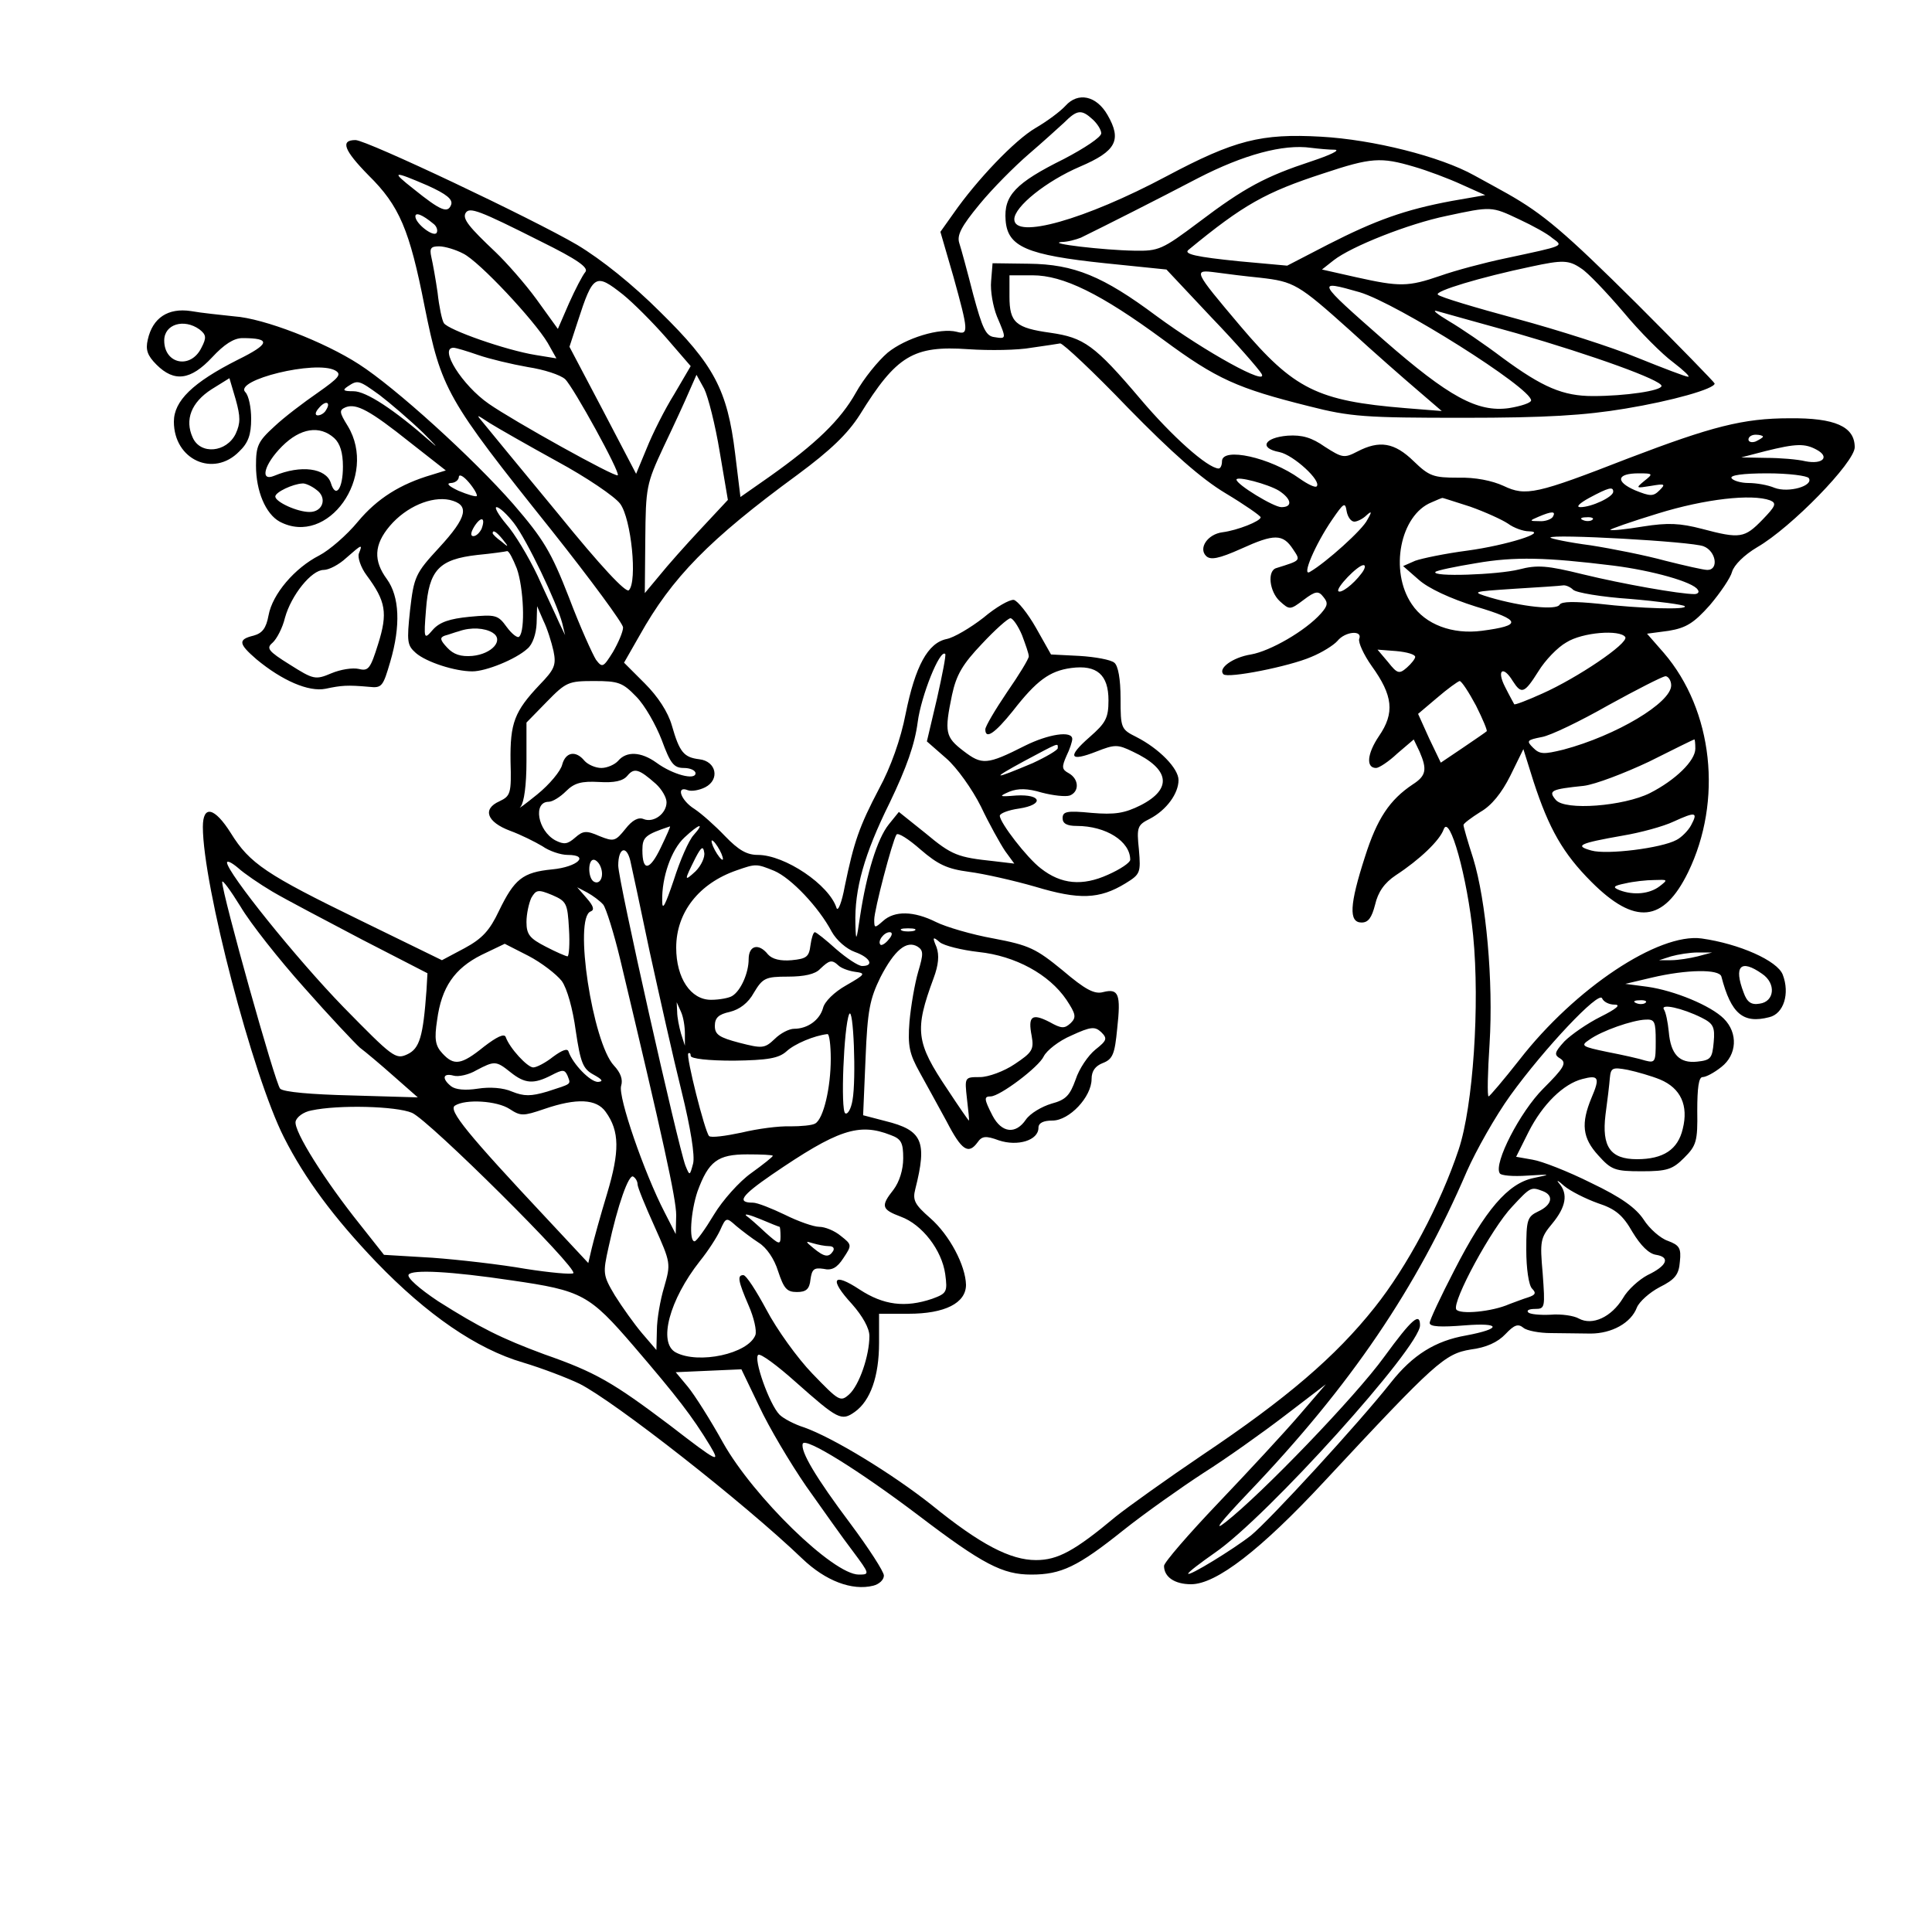 <?xml version="1.0" encoding="UTF-8" standalone="yes"?>
<svg version="1.0" xmlns="http://www.w3.org/2000/svg" width="300pt" height="300pt" viewBox="0 0 400 400" preserveAspectRatio="xMidYMid meet">
  <g transform="translate(0,400) scale(0.1,-0.1)" fill="#000000" stroke="none">
    <path d="M2206 3781 c-11 -12 -38 -32 -62 -46 -43 -25 -122 -108 -170 -177
l-27 -38 27 -93 c31 -112 32 -121 7 -114 -35 9 -106 -13 -143 -43 -20 -17 -50
-54 -66 -83 -32 -57 -83 -106 -179 -174 l-60 -42 -11 90 c-16 132 -44 184
-155 293 -57 57 -122 109 -172 139 -92 54 -436 217 -459 217 -32 0 -24 -21 27
-73 64 -63 85 -113 116 -271 35 -173 44 -190 263 -464 81 -102 148 -193 148
-201 0 -9 -10 -32 -21 -51 -20 -32 -22 -33 -35 -16 -7 11 -33 68 -56 129 -37
95 -53 121 -115 193 -84 96 -245 242 -320 290 -71 46 -197 95 -258 99 -27 3
-68 7 -90 11 -47 7 -79 -14 -89 -59 -5 -21 -1 -33 18 -52 37 -37 71 -32 115
15 25 27 45 40 63 40 60 0 57 -12 -10 -45 -93 -47 -132 -85 -132 -128 0 -79
82 -116 135 -62 19 18 25 35 25 68 0 23 -5 48 -12 55 -25 25 146 67 186 45 14
-8 8 -15 -36 -46 -29 -20 -70 -51 -90 -70 -34 -31 -38 -40 -38 -81 0 -53 20
-100 49 -116 100 -53 204 94 141 198 -18 29 -18 33 -4 39 22 8 49 -6 133 -73
l74 -58 -29 -9 c-65 -19 -113 -49 -153 -97 -23 -28 -59 -59 -80 -70 -51 -26
-97 -80 -105 -124 -5 -27 -13 -37 -31 -42 -33 -8 -31 -17 6 -49 53 -44 108
-68 143 -61 33 7 45 8 90 4 27 -3 29 1 44 52 22 75 19 135 -7 171 -28 38 -27
71 6 110 34 40 86 62 124 54 42 -10 37 -35 -22 -99 -49 -53 -52 -60 -60 -129
-7 -66 -6 -73 12 -89 22 -19 81 -38 117 -38 28 0 90 25 114 47 11 9 18 31 19
52 l1 36 13 -30 c8 -16 17 -45 21 -63 6 -29 2 -38 -29 -70 -52 -55 -61 -79
-60 -158 2 -67 0 -72 -23 -83 -36 -16 -26 -43 22 -61 22 -8 52 -23 67 -32 14
-10 38 -18 52 -18 47 0 21 -25 -32 -30 -61 -6 -78 -20 -110 -86 -19 -40 -34
-57 -71 -77 l-47 -25 -170 83 c-193 94 -228 117 -267 180 -34 54 -58 59 -58
13 0 -120 103 -515 168 -643 43 -85 103 -166 191 -258 105 -109 208 -180 304
-208 40 -12 92 -32 117 -44 73 -37 340 -246 461 -362 48 -46 103 -67 147 -56
12 3 22 12 22 21 0 8 -31 56 -69 107 -72 96 -104 150 -99 166 5 14 116 -55
239 -148 134 -102 175 -123 234 -123 62 0 96 16 191 92 44 35 119 88 165 118
46 29 122 83 169 119 l85 65 -55 -64 c-30 -35 -106 -117 -167 -181 -62 -65
-113 -124 -113 -131 0 -23 22 -38 56 -38 52 0 144 71 276 213 230 247 249 264
303 273 32 4 56 15 72 32 18 19 26 22 37 13 7 -6 33 -11 57 -11 24 0 61 -1 82
-1 44 0 84 22 96 54 5 12 26 31 47 42 32 16 40 26 42 53 3 28 -1 34 -25 43
-15 5 -38 25 -50 44 -16 24 -46 46 -109 76 -48 24 -102 45 -121 48 l-34 6 26
52 c29 57 72 99 111 109 34 9 37 3 19 -39 -22 -53 -19 -83 14 -119 27 -30 34
-33 90 -33 53 0 64 4 88 28 25 25 28 34 27 97 0 48 3 70 11 70 7 0 24 9 39 21
32 25 35 70 5 100 -27 27 -102 58 -158 66 l-46 6 55 13 c72 17 140 18 144 2
20 -77 45 -98 99 -84 30 7 43 49 28 88 -11 29 -90 64 -168 75 -89 12 -262
-103 -377 -251 -33 -42 -62 -76 -64 -76 -3 0 -2 49 2 109 8 129 -7 296 -34
384 -11 34 -20 65 -20 69 0 3 16 15 35 27 23 13 44 39 62 75 l27 55 21 -67
c32 -98 61 -149 120 -208 90 -90 149 -84 200 20 72 148 52 335 -50 454 l-35
40 45 6 c36 6 52 16 85 53 22 26 43 57 46 69 4 14 25 35 52 51 71 41 202 176
202 207 0 43 -41 61 -135 60 -96 0 -161 -17 -334 -83 -190 -74 -212 -79 -258
-57 -24 11 -59 18 -94 17 -51 0 -60 3 -92 34 -40 39 -71 44 -117 20 -27 -14
-31 -13 -67 10 -27 19 -47 25 -77 23 -49 -4 -60 -26 -17 -34 29 -6 88 -60 77
-71 -3 -3 -18 4 -35 16 -61 44 -161 66 -161 36 0 -8 -3 -15 -7 -15 -23 1 -96
66 -162 144 -95 112 -117 127 -186 137 -72 10 -85 21 -85 75 l0 44 48 0 c63 0
141 -38 270 -133 111 -82 154 -101 302 -138 86 -22 117 -24 320 -24 171 0 251
5 335 19 97 16 185 41 185 52 0 2 -72 76 -161 165 -150 149 -194 186 -268 228
-16 9 -47 26 -69 38 -70 39 -209 74 -317 80 -124 7 -179 -7 -320 -82 -169 -90
-315 -131 -315 -89 0 26 66 79 136 109 75 32 87 55 57 107 -23 40 -61 48 -87
19z m56 -28 c10 -9 18 -22 18 -29 0 -8 -35 -31 -77 -53 -101 -50 -125 -76
-121 -127 4 -55 44 -72 206 -89 l127 -13 93 -99 c52 -54 98 -107 104 -117 15
-27 -116 45 -218 120 -110 82 -170 107 -264 108 l-75 1 -3 -37 c-2 -20 4 -53
12 -73 20 -47 20 -47 -5 -43 -18 2 -25 18 -44 88 -12 47 -25 95 -29 107 -5 16
4 34 42 80 27 33 73 79 102 104 28 24 61 54 73 65 27 27 36 28 59 7z m502 -63
c11 -1 -10 -11 -49 -24 -94 -31 -138 -54 -233 -126 -76 -57 -83 -60 -134 -59
-62 1 -183 15 -150 18 12 0 30 5 40 9 49 24 158 79 242 123 95 49 177 71 234
63 16 -2 38 -4 50 -4z m163 -35 c28 -8 73 -25 99 -37 l49 -22 -69 -12 c-97
-18 -158 -40 -256 -90 l-85 -44 -99 9 c-89 9 -117 15 -105 24 113 93 159 119
279 158 99 33 119 34 187 14z m-2042 -39 c40 -18 53 -29 49 -40 -7 -18 -21
-13 -78 33 -47 37 -43 38 29 7z m235 -116 c75 -37 99 -54 92 -63 -6 -7 -21
-36 -34 -65 l-23 -53 -44 61 c-24 33 -63 77 -85 98 -55 52 -69 69 -62 81 8 13
27 6 156 -59z m2025 46 c28 -13 59 -30 69 -39 23 -17 28 -15 -98 -42 -43 -9
-103 -25 -134 -36 -67 -23 -84 -23 -174 -3 l-71 16 24 19 c37 29 156 76 234
92 93 20 93 20 150 -7z m-2248 -9 c7 -5 10 -14 7 -19 -6 -10 -44 19 -44 34 0
9 14 4 37 -15z m62 -62 c33 -16 147 -138 175 -185 l18 -32 -43 7 c-62 10 -181
52 -190 66 -4 6 -10 35 -13 63 -4 28 -10 61 -13 74 -4 18 -1 22 16 22 12 0 35
-7 50 -15z m2315 -31 c13 -8 52 -49 87 -90 34 -41 81 -88 103 -104 22 -17 36
-30 31 -30 -5 0 -52 18 -104 39 -53 22 -166 58 -251 81 -85 23 -159 45 -163
50 -8 7 88 36 193 58 65 14 78 14 104 -4z m-665 -19 c70 -8 79 -13 186 -109
49 -45 113 -101 140 -124 l50 -43 -75 6 c-183 15 -231 39 -342 170 -98 116
-98 117 -51 111 21 -3 62 -8 92 -11z m-1319 -35 c21 -17 61 -57 89 -89 l51
-59 -34 -58 c-20 -32 -45 -82 -57 -112 l-22 -53 -69 132 -69 131 17 52 c32 99
37 101 94 56z m1525 5 c77 -23 355 -198 355 -224 0 -5 -21 -12 -46 -16 -65 -9
-124 23 -259 141 -140 123 -141 125 -50 99z m325 -85 c159 -46 300 -97 300
-109 0 -10 -75 -21 -142 -21 -62 0 -104 18 -187 79 -37 28 -87 62 -111 76 -25
15 -36 24 -25 21 11 -3 85 -24 165 -46z m-2727 8 c14 -11 15 -17 4 -38 -22
-45 -77 -34 -77 15 0 34 41 46 73 23z m1922 -162 c91 -93 152 -147 202 -177
40 -24 73 -47 73 -50 0 -8 -48 -27 -79 -31 -31 -4 -50 -33 -34 -49 9 -9 26 -6
73 15 68 31 86 31 107 -1 16 -24 17 -23 -34 -39 -20 -5 -15 -49 7 -69 20 -18
21 -18 49 3 25 19 31 19 41 6 10 -12 9 -18 -5 -34 -32 -36 -105 -78 -145 -85
-38 -6 -69 -29 -57 -41 9 -9 136 16 182 36 22 9 46 24 54 33 16 20 53 23 45 4
-2 -7 9 -32 26 -56 44 -61 48 -97 15 -145 -25 -37 -27 -66 -6 -66 6 0 26 13
44 30 l34 29 12 -25 c16 -37 14 -50 -14 -68 -48 -32 -74 -71 -99 -150 -32 -99
-34 -136 -7 -136 14 0 21 10 28 37 6 26 19 45 43 61 49 32 91 72 99 95 12 33
49 -99 61 -220 14 -143 0 -353 -30 -443 -38 -114 -107 -243 -174 -327 -81
-102 -183 -189 -356 -305 -74 -50 -155 -108 -180 -128 -85 -71 -120 -90 -165
-90 -53 0 -115 32 -216 114 -82 65 -205 140 -265 161 -19 6 -42 18 -50 26 -21
21 -55 117 -44 124 5 3 39 -22 77 -56 88 -78 95 -82 123 -62 32 23 50 73 50
143 l0 60 61 0 c75 0 119 22 119 60 -1 40 -34 103 -74 138 -32 28 -37 37 -31
60 25 99 15 122 -62 141 l-46 12 5 117 c4 101 9 124 31 169 29 56 54 77 77 63
12 -8 12 -15 1 -52 -7 -24 -15 -70 -18 -103 -4 -51 0 -67 21 -105 14 -25 39
-71 56 -102 31 -60 45 -69 64 -43 9 13 17 14 44 4 39 -13 82 0 82 26 0 10 10
15 29 15 35 0 81 49 81 86 0 17 8 27 23 33 21 8 25 19 30 71 8 72 3 84 -29 76
-18 -5 -37 5 -84 45 -55 45 -69 52 -143 66 -45 8 -99 24 -119 34 -46 23 -86
24 -110 2 -17 -15 -18 -15 -18 3 0 20 37 161 46 176 3 5 25 -9 50 -31 36 -31
55 -40 100 -46 31 -4 93 -18 138 -31 90 -27 132 -26 186 7 31 19 32 22 28 70
-5 47 -3 51 23 64 34 18 59 52 59 80 0 24 -40 65 -87 89 -32 16 -33 18 -33 80
0 40 -5 68 -13 74 -7 6 -39 12 -72 14 l-59 3 -31 55 c-17 30 -38 56 -46 58 -9
1 -37 -15 -63 -37 -27 -21 -61 -41 -76 -44 -39 -8 -65 -56 -85 -155 -10 -52
-31 -111 -55 -155 -41 -78 -52 -110 -71 -202 -6 -33 -14 -53 -17 -45 -15 48
-107 110 -163 110 -23 0 -40 10 -68 39 -20 21 -48 46 -63 56 -29 18 -39 49
-14 39 8 -3 24 0 36 6 31 16 23 54 -12 58 -32 4 -41 14 -57 70 -8 28 -29 60
-56 87 l-43 43 32 56 c67 120 144 199 327 333 69 51 104 85 129 124 76 123
111 144 225 136 44 -3 103 -2 130 3 28 4 55 8 60 9 6 0 69 -59 140 -133z
m-1345 109 c23 -8 69 -19 103 -25 33 -5 67 -16 77 -25 17 -16 115 -194 109
-199 -5 -5 -217 113 -267 148 -55 38 -104 116 -73 116 5 0 28 -7 51 -15z
m-502 -163 c-19 -39 -73 -44 -89 -8 -17 37 -3 73 39 100 l37 23 13 -44 c10
-36 10 -49 0 -71z m1002 -37 l17 -100 -56 -60 c-31 -33 -70 -77 -86 -97 l-30
-36 1 111 c1 108 2 115 38 192 21 44 45 96 53 115 l15 34 16 -29 c8 -16 23
-75 32 -130z m-704 117 c21 -16 62 -51 90 -78 27 -27 34 -35 15 -18 -75 66
-133 104 -159 104 -21 0 -24 2 -12 10 21 14 23 13 66 -18z m-111 -31 c-3 -6
-11 -11 -17 -11 -6 0 -6 6 2 15 14 17 26 13 15 -4z m478 -106 c61 -33 120 -73
131 -88 23 -31 36 -161 18 -179 -6 -6 -57 48 -147 159 -76 92 -146 177 -154
187 -16 19 -16 19 13 0 16 -10 79 -46 139 -79z m-461 48 c12 -11 18 -30 18
-59 0 -46 -15 -67 -25 -34 -10 31 -62 38 -117 15 -31 -13 -21 24 16 61 38 38
78 44 108 17z m2958 3 c0 -2 -7 -6 -15 -10 -8 -3 -15 -1 -15 4 0 6 7 10 15 10
8 0 15 -2 15 -4z m111 -27 c28 -15 13 -31 -23 -24 -16 4 -53 7 -81 7 l-52 1
50 13 c64 16 82 16 106 3z m-2774 -96 c-2 -2 -19 3 -38 11 -19 9 -26 15 -16
16 9 0 17 6 17 13 1 6 10 1 21 -12 11 -13 18 -26 16 -28z m2417 31 c-18 -15
-17 -15 14 -10 29 5 31 4 18 -9 -13 -13 -19 -13 -51 0 -41 18 -38 35 8 35 30
0 30 -1 11 -16z m341 6 c10 -16 -42 -31 -71 -20 -14 6 -38 10 -54 10 -16 0
-32 5 -35 10 -4 6 23 10 74 10 44 0 83 -5 86 -10z m-1097 -26 c26 -17 29 -34
5 -34 -16 0 -93 47 -93 57 0 8 65 -9 88 -23z m-1993 2 c23 -16 14 -46 -14 -46
-26 0 -71 21 -71 32 0 9 36 26 56 27 5 1 19 -5 29 -13z m2685 -4 c0 -11 -45
-32 -68 -32 -10 0 -2 8 18 19 41 22 50 24 50 13z m-296 -31 c31 -11 66 -27 78
-35 12 -9 32 -16 43 -16 43 -1 -46 -29 -127 -40 -46 -6 -94 -16 -108 -21 l-25
-11 32 -28 c20 -18 65 -39 119 -56 94 -28 96 -39 12 -50 -61 -8 -117 13 -145
55 -47 69 -24 185 41 211 11 5 21 9 22 9 0 1 26 -8 58 -18z m621 13 c14 -6 11
-12 -16 -40 -37 -38 -46 -40 -125 -19 -46 12 -71 13 -122 5 -36 -6 -66 -9 -68
-7 -2 1 43 17 99 34 97 30 194 41 232 27z m-861 -44 c6 0 18 6 25 13 11 10 12
8 2 -9 -9 -20 -86 -89 -119 -108 -18 -11 11 57 46 108 24 35 27 37 30 18 2
-12 9 -22 16 -22z m-1740 -3 c27 -35 89 -165 100 -207 l6 -25 -12 25 c-6 14
-27 58 -45 98 -19 40 -48 88 -65 107 -16 19 -25 35 -20 35 6 0 22 -15 36 -33z
m2151 13 c-3 -5 -16 -10 -28 -9 -21 0 -21 1 -2 9 28 12 37 12 30 0z m-2218
-25 c-4 -8 -11 -15 -17 -15 -6 0 -6 7 2 20 14 22 24 19 15 -5z m2300 19 c-3
-3 -12 -4 -19 -1 -8 3 -5 6 6 6 11 1 17 -2 13 -5z m-2256 -41 c13 -16 12 -17
-3 -4 -10 7 -18 15 -18 17 0 8 8 3 21 -13z m2486 -14 c26 -10 32 -49 8 -49 -8
0 -47 9 -87 19 -40 11 -110 25 -155 32 -46 6 -83 14 -83 16 0 8 292 -8 317
-18z m-2784 -15 c-3 -8 4 -29 16 -45 40 -54 44 -78 24 -142 -16 -51 -20 -57
-40 -52 -13 3 -38 -1 -57 -9 -33 -14 -37 -13 -86 18 -45 28 -49 34 -36 45 9 8
21 31 26 52 13 47 55 99 80 99 11 0 32 11 47 25 33 29 34 29 26 9z m327 -31
c14 -39 18 -129 5 -141 -3 -4 -15 5 -26 20 -18 25 -23 26 -77 21 -41 -4 -62
-11 -76 -27 -18 -21 -19 -20 -14 42 6 82 27 104 106 113 31 3 59 7 62 8 4 0
12 -16 20 -36z m2270 6 c80 -10 166 -34 175 -50 4 -5 0 -9 -7 -9 -30 0 -149
21 -231 41 -73 18 -94 20 -132 10 -44 -11 -183 -16 -173 -5 3 3 41 11 84 18
80 14 146 12 284 -5z m-521 -16 c-18 -24 -43 -42 -48 -37 -6 6 40 54 52 54 5
0 3 -8 -4 -17z m438 -34 c6 -6 59 -15 118 -19 59 -5 110 -12 113 -15 8 -8 -92
-5 -178 5 -50 5 -77 5 -81 -2 -7 -12 -79 -4 -144 15 -39 12 -39 12 50 18 50 3
95 6 101 7 5 1 15 -3 21 -9z m-1141 -94 c7 -19 14 -38 14 -44 0 -5 -20 -38
-45 -74 -25 -37 -45 -71 -45 -77 0 -22 20 -8 57 38 49 63 76 83 121 89 53 7
77 -14 77 -67 0 -37 -6 -47 -39 -76 -47 -41 -42 -52 14 -30 38 15 44 15 75 0
77 -36 83 -77 17 -111 -34 -17 -54 -20 -102 -16 -51 5 -60 3 -60 -11 0 -11 9
-16 29 -16 61 0 111 -32 111 -70 0 -6 -21 -20 -46 -31 -53 -24 -97 -20 -139
13 -29 22 -85 95 -85 109 0 5 18 12 40 15 52 8 47 30 -6 27 -36 -3 -37 -2 -14
8 18 7 37 7 67 -2 23 -6 49 -9 58 -6 20 8 19 34 -2 46 -15 8 -15 13 -5 36 7
14 12 30 12 35 0 18 -50 10 -98 -14 -79 -40 -89 -40 -127 -11 -38 29 -40 39
-24 116 9 42 22 64 62 106 27 29 54 53 59 53 5 0 16 -16 24 -35z m-1096 5 c24
-15 -1 -44 -42 -48 -24 -2 -39 3 -52 17 -15 16 -16 21 -5 25 8 2 21 7 29 9 25
9 54 7 70 -3z m2345 -9 c7 -13 -100 -85 -172 -117 -31 -14 -57 -24 -58 -22 -1
2 -10 18 -19 36 -18 35 -4 45 16 12 18 -28 24 -26 53 20 14 23 40 50 58 60 33
21 111 27 122 11z m-435 -41 c0 -4 -8 -14 -17 -22 -16 -14 -20 -13 -39 11
l-22 26 39 -3 c22 -2 39 -7 39 -12z m-990 -86 l-21 -89 40 -35 c22 -19 54 -64
72 -100 17 -36 40 -77 50 -92 l19 -26 -42 5 c-75 8 -87 12 -142 58 l-55 44
-21 -26 c-24 -30 -46 -103 -59 -188 -8 -55 -9 -56 -10 -18 -2 72 18 144 71
251 35 73 52 121 58 167 7 54 46 152 57 141 2 -2 -6 -43 -17 -92z m1520 27 c0
-36 -114 -104 -223 -133 -41 -10 -49 -10 -63 4 -14 14 -13 16 18 22 18 3 80
33 138 66 58 32 111 59 118 60 6 0 12 -9 12 -19z m-2143 -23 c18 -18 41 -59
53 -90 18 -49 25 -58 46 -58 13 0 24 -5 24 -11 0 -15 -47 -3 -81 22 -32 23
-62 24 -79 4 -7 -8 -23 -15 -35 -15 -12 0 -28 7 -35 15 -18 22 -39 18 -46 -8
-3 -13 -26 -41 -52 -62 -26 -21 -41 -32 -34 -25 7 9 12 44 12 94 l0 80 42 43
c40 41 45 43 98 43 50 0 59 -3 87 -32z m1739 -19 c14 -28 24 -52 22 -53 -2 -2
-24 -17 -49 -34 l-46 -31 -24 50 -23 51 39 33 c22 19 43 34 47 35 4 0 19 -23
34 -51z m454 -89 c0 -25 -41 -65 -94 -92 -54 -27 -176 -37 -195 -14 -16 19
-10 22 58 29 24 3 84 26 135 50 50 25 92 46 94 46 1 1 2 -8 2 -19z m-1320 1
c0 -4 -24 -18 -52 -31 -83 -35 -88 -34 -18 4 75 40 70 38 70 27z m-832 -74
c12 -11 22 -28 22 -38 0 -23 -26 -43 -47 -35 -11 5 -24 -2 -38 -20 -21 -26
-24 -27 -54 -15 -27 12 -34 11 -50 -3 -16 -14 -23 -15 -41 -6 -37 20 -47 80
-14 80 8 0 24 10 36 22 17 17 32 21 68 19 32 -2 50 2 59 13 14 17 24 14 59
-17z m2143 -86 c-6 -11 -20 -25 -30 -30 -31 -17 -144 -31 -176 -22 -36 10 -26
15 65 31 36 6 84 19 105 29 46 21 51 20 36 -8z m-2133 -46 c-23 -48 -38 -50
-38 -5 0 27 6 32 57 49 2 1 -7 -19 -19 -44z m68 26 c-10 -11 -28 -52 -41 -93
-18 -53 -24 -65 -24 -43 -1 49 19 106 46 131 31 29 43 32 19 5z m54 -31 c6
-11 8 -20 6 -20 -3 0 -10 9 -16 20 -6 11 -8 20 -6 20 3 0 10 -9 16 -20z m-50
-44 c-24 -22 -24 -20 0 28 12 23 16 25 18 11 2 -9 -6 -27 -18 -39z m-135 22
c3 -13 21 -97 40 -188 20 -91 49 -221 66 -289 19 -77 28 -134 24 -150 -7 -26
-7 -26 -16 -4 -16 44 -139 590 -139 621 0 37 17 43 25 10z m-741 -64 c27 -16
111 -60 185 -99 l136 -70 -2 -35 c-7 -96 -14 -121 -40 -133 -24 -11 -30 -6
-132 98 -99 102 -240 278 -241 299 0 5 10 0 23 -11 12 -11 44 -33 71 -49z
m680 50 c7 -19 -2 -37 -15 -29 -12 8 -12 45 0 45 5 0 12 -7 15 -16z m359 -7
c35 -15 92 -75 119 -126 10 -18 31 -36 48 -42 31 -11 41 -29 15 -29 -8 0 -32
16 -54 35 -21 19 -41 35 -44 35 -3 0 -7 -12 -9 -27 -3 -24 -8 -28 -39 -31 -23
-2 -40 2 -49 12 -19 24 -40 19 -40 -10 0 -28 -16 -65 -34 -76 -6 -4 -26 -8
-44 -8 -42 0 -72 45 -72 108 0 73 47 133 125 160 40 14 41 14 78 -1z m-973
-242 c52 -59 104 -114 115 -124 12 -9 43 -35 70 -59 l50 -44 -137 4 c-83 2
-141 7 -148 14 -10 10 -120 403 -120 428 0 6 17 -17 38 -51 20 -34 80 -110
132 -168z m2806 210 c-21 -16 -54 -19 -83 -8 -15 6 -13 9 12 14 17 4 44 7 60
7 28 1 29 1 11 -13z m-2258 -88 c2 -31 0 -57 -3 -57 -3 0 -24 9 -45 20 -33 17
-40 25 -40 51 0 17 5 39 10 50 10 17 14 18 43 6 30 -13 32 -17 35 -70z m71 50
c6 -8 22 -59 35 -113 88 -369 116 -496 116 -530 l-1 -39 -23 45 c-42 81 -97
240 -90 262 4 13 -1 27 -15 42 -44 47 -84 306 -48 319 8 3 6 11 -8 27 l-20 23
21 -11 c11 -6 26 -17 33 -25z m644 -54 c-7 -2 -19 -2 -25 0 -7 3 -2 5 12 5 14
0 19 -2 13 -5z m-53 -18 c-7 -9 -15 -13 -17 -11 -7 7 7 26 19 26 6 0 6 -6 -2
-15z m186 -26 c76 -8 146 -46 182 -99 19 -29 21 -36 9 -48 -13 -12 -19 -12
-44 2 -37 19 -45 12 -37 -29 5 -28 1 -34 -35 -58 -22 -15 -55 -27 -72 -27 -32
0 -32 0 -27 -45 3 -25 5 -45 4 -45 -1 0 -21 29 -44 64 -66 98 -69 123 -29 231
10 27 12 47 6 64 -9 21 -8 23 7 10 9 -7 45 -16 80 -20z m-863 -60 c11 -15 23
-58 29 -103 10 -67 15 -79 37 -91 18 -10 21 -14 9 -15 -16 0 -52 37 -61 63 -2
7 -13 3 -32 -11 -15 -12 -34 -22 -41 -22 -12 0 -49 40 -57 63 -3 8 -19 0 -45
-20 -47 -38 -62 -40 -86 -14 -15 16 -17 30 -11 69 9 68 36 107 92 135 l48 23
49 -25 c27 -14 58 -38 69 -52z m2352 51 c-16 -4 -41 -8 -55 -8 l-25 0 25 8
c14 4 39 8 55 8 l30 0 -30 -8z m-1779 -19 c5 -5 20 -11 34 -13 23 -3 22 -5
-18 -28 -25 -14 -45 -34 -48 -47 -7 -25 -32 -43 -60 -43 -10 0 -28 -9 -40 -21
-21 -20 -26 -20 -73 -8 -42 11 -51 17 -51 35 0 17 8 24 31 29 20 5 38 18 50
40 18 30 24 33 70 33 34 0 57 5 67 16 19 18 24 20 38 7z m1912 -17 c30 -20 26
-58 -5 -62 -17 -3 -26 3 -33 23 -21 55 -6 70 38 39z m-305 -64 c14 0 3 -9 -29
-25 -28 -14 -61 -37 -75 -51 -21 -23 -22 -28 -8 -36 13 -9 7 -19 -36 -62 -48
-48 -103 -155 -90 -175 2 -5 28 -7 57 -5 50 3 51 3 13 -5 -53 -11 -100 -66
-164 -191 -28 -54 -51 -103 -51 -109 0 -8 23 -9 73 -5 75 6 77 -7 2 -21 -63
-11 -110 -40 -155 -97 -67 -85 -252 -286 -290 -317 -37 -29 -130 -86 -130 -79
0 3 25 22 55 43 108 74 425 426 425 471 0 28 -17 13 -74 -65 -60 -83 -254
-284 -328 -342 -28 -22 -12 -1 47 61 212 222 348 423 452 665 19 43 59 114 90
157 70 97 184 218 190 201 3 -7 14 -13 26 -13z m64 4 c-3 -3 -12 -4 -19 -1 -8
3 -5 6 6 6 11 1 17 -2 13 -5z m-1989 -64 l0 -25 -8 25 c-4 14 -8 34 -8 45 l-1
20 9 -20 c5 -11 8 -31 8 -45z m2105 33 c24 -12 28 -19 25 -51 -3 -33 -6 -37
-34 -40 -37 -4 -55 15 -59 62 -2 20 -6 40 -10 46 -8 13 38 3 78 -17z m-1758
-171 c-3 -18 -10 -30 -15 -27 -10 6 -3 179 8 205 9 20 15 -135 7 -178z m1663
122 c0 -42 -1 -45 -21 -40 -12 4 -48 12 -79 18 -53 11 -56 13 -38 25 26 19 90
41 117 42 19 1 21 -4 21 -45z m-1160 -17 c-15 -12 -34 -40 -41 -62 -12 -33
-20 -42 -50 -50 -20 -6 -44 -20 -53 -33 -21 -31 -50 -28 -69 8 -18 35 -18 40
-4 40 19 0 100 61 110 83 6 12 31 32 57 43 41 19 49 19 62 7 13 -13 12 -17
-12 -36z m-548 -19 c0 -60 -15 -124 -32 -134 -6 -4 -30 -6 -52 -6 -23 1 -68
-5 -101 -13 -33 -7 -63 -11 -67 -7 -9 10 -48 165 -43 171 3 2 5 0 5 -5 0 -6
37 -10 89 -10 71 1 93 5 109 19 17 16 58 33 85 36 4 1 7 -23 7 -51z m-663 -28
c30 -24 48 -25 85 -6 23 12 27 12 33 -1 7 -19 10 -16 -42 -33 -34 -10 -48 -10
-73 0 -18 8 -46 10 -71 6 -26 -4 -46 -2 -55 5 -20 16 -17 28 5 22 10 -3 32 2
47 11 38 20 41 20 71 -4z m2380 -15 c43 -18 59 -54 47 -102 -10 -43 -40 -63
-95 -63 -55 0 -73 26 -65 92 4 29 8 63 9 76 2 21 5 23 37 17 19 -4 50 -13 67
-20z m-2382 -61 c23 -15 28 -15 72 0 67 23 108 21 127 -6 29 -40 29 -82 3
-169 -14 -46 -28 -97 -32 -114 l-7 -30 -84 90 c-165 176 -207 227 -192 236 22
14 87 10 113 -7z m-202 -8 c35 -15 344 -322 334 -332 -3 -3 -48 1 -99 9 -51 9
-138 19 -193 23 l-100 6 -49 62 c-73 91 -138 194 -134 214 2 9 16 20 33 23 56
12 175 9 208 -5z m991 -46 c22 -8 26 -16 26 -48 0 -24 -8 -49 -20 -65 -27 -34
-25 -41 15 -56 44 -16 85 -69 92 -119 5 -37 3 -40 -27 -51 -56 -19 -101 -13
-150 19 -56 37 -64 22 -16 -30 22 -25 36 -50 36 -66 0 -41 -21 -102 -42 -121
-18 -16 -21 -14 -76 43 -31 32 -74 92 -95 132 -21 39 -42 72 -48 72 -13 0 -11
-12 11 -63 11 -25 17 -52 14 -61 -15 -39 -118 -61 -165 -36 -37 20 -13 109 50
189 17 21 35 49 42 64 12 27 13 27 33 9 12 -10 33 -26 47 -35 16 -10 32 -33
40 -59 12 -36 18 -43 39 -43 19 0 26 6 28 26 3 21 7 25 27 22 17 -4 28 2 41
22 18 27 18 28 -5 46 -13 11 -33 19 -45 19 -11 0 -43 11 -71 25 -27 13 -57 25
-66 25 -34 0 -25 14 39 58 136 93 180 108 246 82z m-244 -43 c0 -2 -20 -18
-45 -36 -24 -17 -59 -56 -77 -86 -18 -30 -36 -55 -40 -55 -12 0 -8 61 6 103
23 63 42 77 103 77 29 0 53 -1 53 -3z m-280 -59 c0 -6 16 -45 35 -87 34 -76
34 -77 20 -126 -8 -26 -15 -67 -15 -89 l-1 -41 -30 35 c-16 19 -41 54 -56 78
-25 42 -25 46 -13 100 19 88 42 152 51 146 5 -3 9 -10 9 -16z m1988 -39 c37
-12 52 -25 72 -60 17 -28 34 -45 49 -47 30 -5 22 -23 -18 -42 -17 -9 -41 -30
-51 -48 -24 -39 -63 -57 -91 -42 -10 6 -37 10 -59 8 -22 -1 -43 1 -46 5 -4 4
2 7 14 7 21 0 21 3 16 73 -6 68 -5 74 20 104 28 34 33 61 14 83 -7 8 -2 6 10
-5 13 -11 45 -27 70 -36z m-114 25 c24 -9 19 -29 -9 -42 -23 -11 -25 -17 -25
-80 0 -38 5 -73 12 -80 9 -9 7 -13 -8 -18 -10 -3 -28 -10 -39 -14 -36 -16
-103 -22 -110 -11 -9 16 73 168 116 213 38 41 39 41 63 32z m-1580 -74 c1 0 2
-9 2 -20 0 -18 -3 -17 -31 8 -16 15 -34 31 -40 35 -5 5 7 2 29 -7 21 -9 39
-16 40 -16z m102 -40 c9 0 12 -4 9 -10 -9 -14 -18 -13 -41 6 -17 14 -17 15 -1
10 10 -3 25 -6 33 -6z m-656 -71 c145 -21 160 -29 252 -136 90 -105 121 -145
158 -206 22 -37 18 -36 -83 42 -118 89 -154 110 -260 147 -89 33 -133 55 -220
110 -39 26 -65 49 -61 55 7 11 87 7 214 -12z m609 -426 c34 -48 77 -109 97
-135 35 -47 35 -48 12 -48 -53 0 -218 161 -281 273 -26 47 -59 99 -73 116
l-25 30 68 3 68 3 37 -77 c20 -43 64 -117 97 -165z"/>
  </g>
</svg>